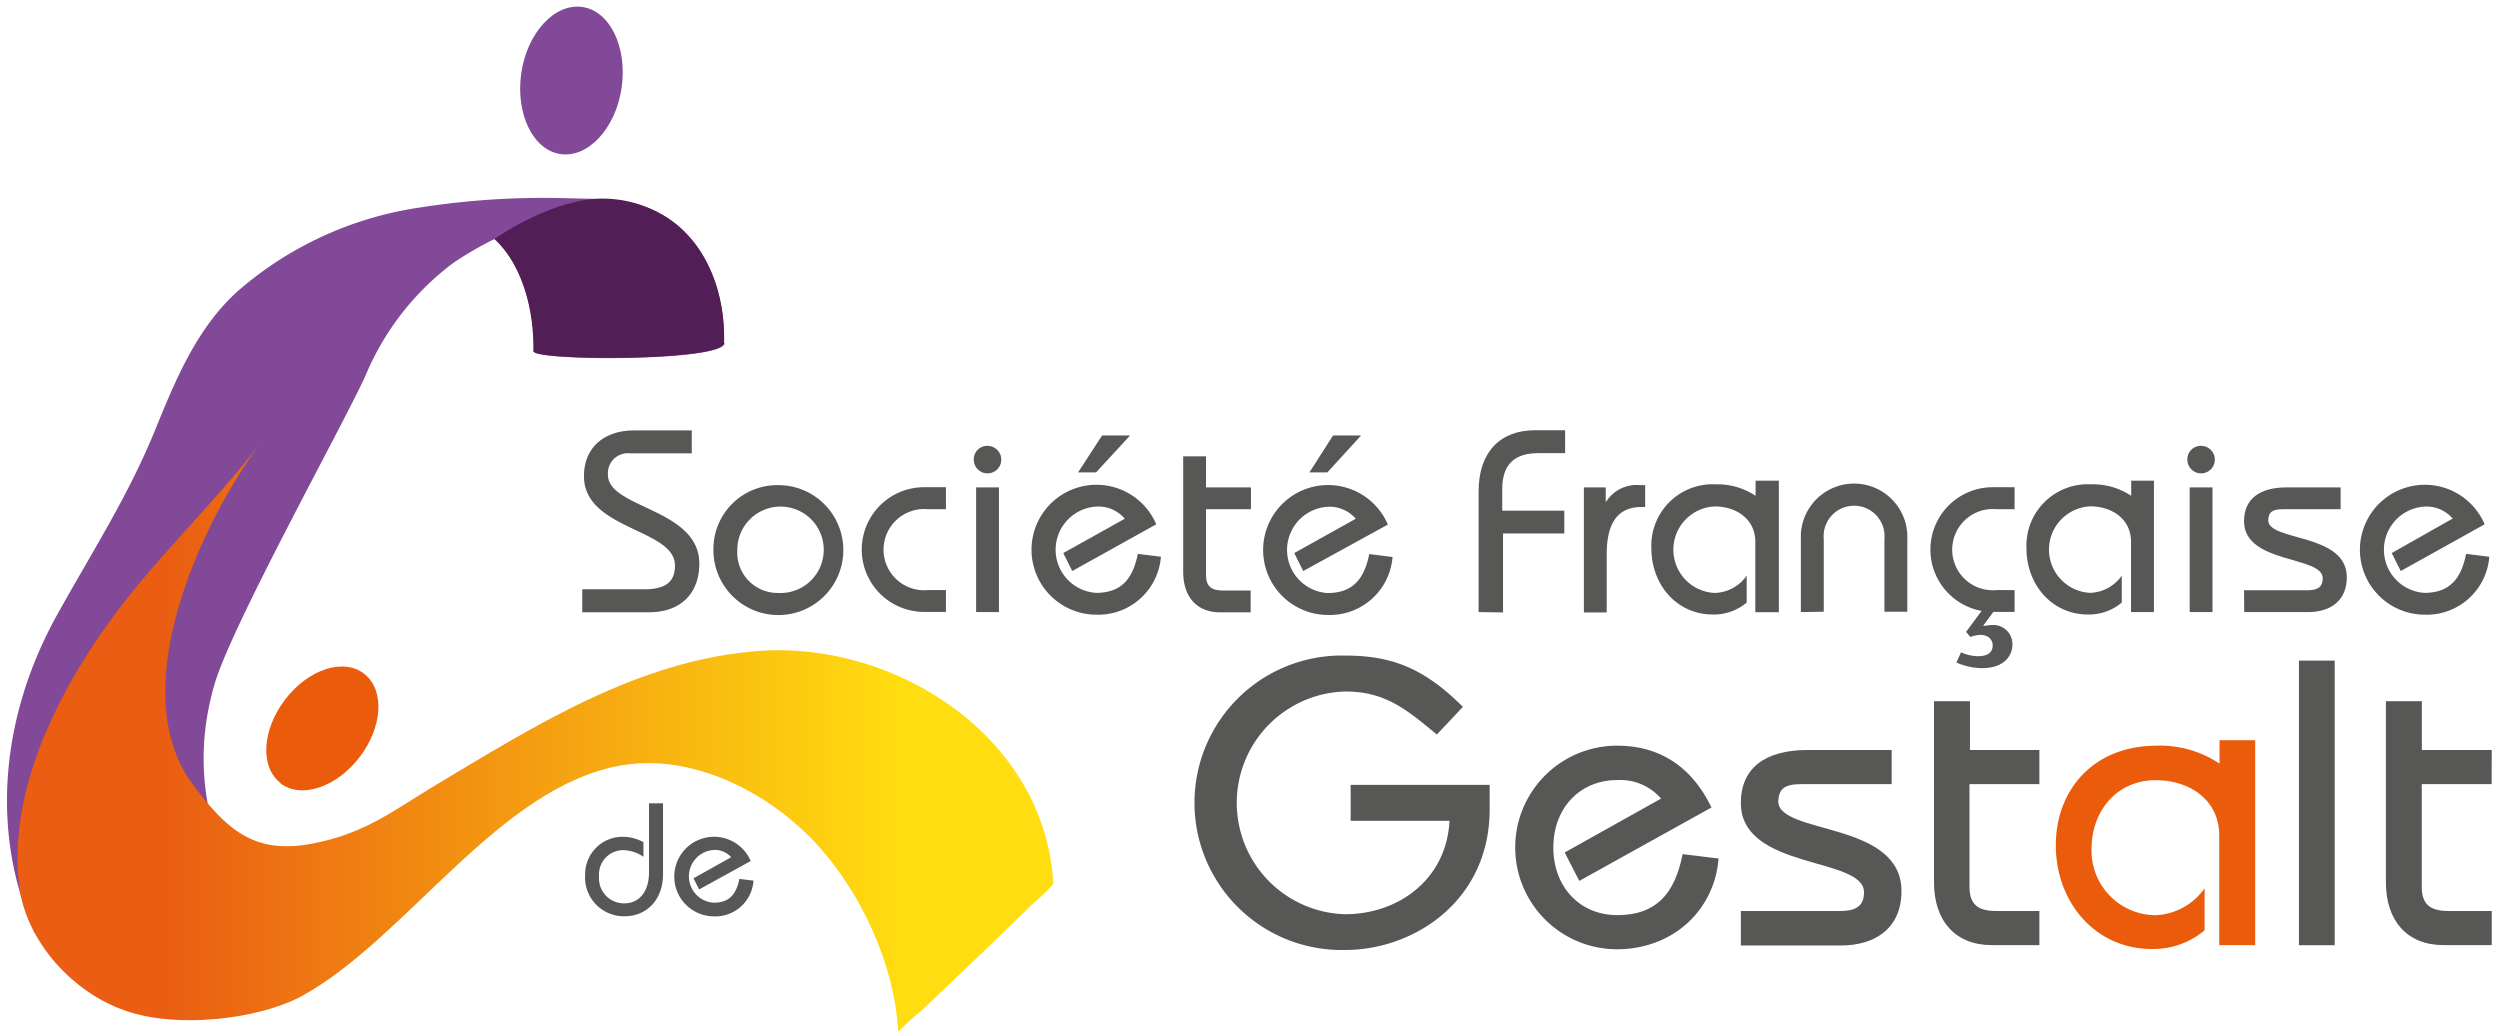 <svg id="Layer_1" data-name="Layer 1" xmlns="http://www.w3.org/2000/svg" xmlns:xlink="http://www.w3.org/1999/xlink" viewBox="0 0 278.27 115.28"><defs><style>.cls-1{fill:none;}.cls-2{fill:#814997;}.cls-3{fill:#ea5b0c;}.cls-4{clip-path:url(#clip-path);}.cls-5{fill:url(#linear-gradient);}.cls-6{fill:#521e56;}.cls-7{fill:#575756;}</style><clipPath id="clip-path"><path class="cls-1" d="M13.24,67.77C6.84,76.21.85,87.65,2.12,98.5c.74,6.3,6,12,11.85,14,5.66,2,14.77,1,19.67-1.65,11.71-6.47,21.94-23.38,35.61-25.67,8-1.34,16.59,3.15,21.85,9,4.75,5.26,8.48,13.19,8.88,20.67a28.14,28.14,0,0,1,2.58-2.36c2.06-1.93,4.09-3.88,6.13-5.83s4.06-3.9,6.07-5.87c0,0,2.49-2.14,2.47-2.49-.86-16.13-17.4-27-32.88-25.84C71,73.49,59.5,80.81,48.57,87.34c-4.81,2.88-7.88,5.44-13.85,6.57-6.46,1.22-9.51-1.59-13.24-6.57-8-10.72,1.37-29.91,7.61-38.15C24.36,55.44,18,61.48,13.24,67.77"/></clipPath><linearGradient id="linear-gradient" x1="-324.32" y1="529.5" x2="-323.32" y2="529.5" gradientTransform="matrix(115.28, 0, 0, -115.28, 37389.98, 61124.45)" gradientUnits="userSpaceOnUse"><stop offset="0" stop-color="#ea5d12"/><stop offset="0.14" stop-color="#ea5d12"/><stop offset="0.85" stop-color="#ffdd10"/><stop offset="1" stop-color="#ffdd10"/></linearGradient></defs><title>logo</title><path class="cls-2" d="M80.59,38.17c.17-6-2.31-12.36-8.09-14.88C69.62,22,66,22.16,63,22.06A88.74,88.74,0,0,0,46.6,23.12a39.54,39.54,0,0,0-20,9.17C21.9,36.43,19.49,42.4,17.21,48c-3,7.33-7.06,13.59-10.87,20.47-6.16,11.1-7.51,24-2.5,35.29.74,1.66,10.83-2.28,12.12-2.33.52,0,10.83-.93,10.57-1.52-3.58-8-5.17-15.23-2.6-23.92C26,69.2,38.36,47,40.7,41.77a30.16,30.16,0,0,1,9.75-12.5,38.85,38.85,0,0,1,9.82-4.78c7.72-2.77-14.45-1.44-9,0a9.19,9.19,0,0,1,3.16,1.61c3.72,2.83,5.09,8.55,5,13,0,1.12,21.17,1.16,21.23-.91"/><path class="cls-3" d="M31.22,87.14c-2.3-1.75-2.06-5.9.51-9.27S38.24,73.2,40.54,75s2.06,5.9-.51,9.27-6.52,4.68-8.81,2.92"/><path class="cls-2" d="M64.84.78c3.08.46,5,4.51,4.35,9s-3.73,7.83-6.81,7.37-5-4.51-4.36-9S61.75.31,64.84.78"/><g class="cls-4"><rect class="cls-5" x="0.85" y="49.19" width="116.4" height="65.68"/></g><path class="cls-6" d="M66.13,22.14a13.15,13.15,0,0,1,6.37,1.14c5.78,2.53,8.26,8.85,8.09,14.89-.06,2.07-21.27,2-21.23.91.11-4.2-1.09-9.51-4.32-12.48,0,0,5.51-3.94,11.09-4.46"/><path class="cls-7" d="M64.81,65.59h6.93c2.4,0,3.39-.87,3.39-2.64C75.13,58.82,65,59,65,53c0-3.29,2.37-5.09,5.55-5.09H77v2.55H70.12a2.22,2.22,0,0,0-2.45,2.4c0,3.73,10.17,3.73,10.17,9.88,0,3.24-2,5.41-5.61,5.41H64.81Z"/><path class="cls-7" d="M86.61,54a7.23,7.23,0,1,1-7.2,7.23A7.11,7.11,0,0,1,86.61,54m0,12a4.81,4.81,0,1,0-4.54-4.8A4.49,4.49,0,0,0,86.61,66"/><path class="cls-7" d="M105.29,56.68h-2a4.52,4.52,0,1,0,0,9h2v2.43h-2.43a6.94,6.94,0,1,1,0-13.88h2.43Z"/><path class="cls-7" d="M109.92,49.63a1.53,1.53,0,1,1-1.53,1.53,1.49,1.49,0,0,1,1.53-1.53m-1.27,4.62h2.54V68.13h-2.54Z"/><path class="cls-7" d="M119.35,63.56l-1-2,6.85-3.82A3.86,3.86,0,0,0,122,56.39a4.81,4.81,0,0,0,0,9.6c3,0,4.13-1.79,4.65-4.34l2.57.32A7,7,0,0,1,122,68.42a7.23,7.23,0,1,1,6.7-10.06Zm3.32-15.09h3.12L122,52.58h-2Z"/><path class="cls-7" d="M139.24,56.68h-5V64c0,1.29.61,1.73,1.91,1.73h3.06v2.43h-3.41c-2.6,0-4.1-1.74-4.1-4.48V50.79h2.54v3.46h5Z"/><path class="cls-7" d="M145.06,63.56l-1-2,6.85-3.82a3.86,3.86,0,0,0-3.15-1.33,4.81,4.81,0,0,0,0,9.6c3,0,4.13-1.79,4.65-4.34L155,62a7,7,0,0,1-7.23,6.45,7.23,7.23,0,1,1,6.71-10.06Zm3.32-15.09h3.12l-3.75,4.11h-2Z"/><path class="cls-7" d="M164.58,68.13V54.69c0-4.31,2.35-6.8,6.27-6.8h3.36v2.55h-3c-2.52,0-4,1.15-4,4v2.4h6.91v2.54H167.3v8.79Z"/><path class="cls-7" d="M176.3,54.25h2.43v1.59h.05A4,4,0,0,1,182.54,54h.58v2.43h-.38c-2.46,0-3.9,1.5-3.9,5.26v6.48H176.3Z"/><path class="cls-7" d="M200.45,68.13V60a5.93,5.93,0,1,1,11.85,0v8.09h-2.55V60A3.39,3.39,0,1,0,203,60v8.09Z"/><path class="cls-7" d="M224.24,56.68h-2a4.52,4.52,0,1,0,0,9h2v2.43h-2.43a6.94,6.94,0,1,1,0-13.88h2.43Zm-5.4,13.65,1.85-2.49h1.38l-1.33,1.82c.32,0,.64-.09,1-.09A2.13,2.13,0,0,1,224,71.71c0,1.42-1.07,2.66-3.38,2.66a7.12,7.12,0,0,1-2.86-.63l.52-1.13a4.77,4.77,0,0,0,1.87.43c1.16,0,1.65-.46,1.65-1.21,0-.55-.4-1.16-1.38-1.16a3.64,3.64,0,0,0-1.1.23Z"/><path class="cls-7" d="M245,49.63a1.53,1.53,0,1,1-1.53,1.53A1.49,1.49,0,0,1,245,49.63m-1.27,4.62h2.54V68.13h-2.54Z"/><path class="cls-7" d="M249.78,65.7h7.12c1.18,0,1.64-.46,1.64-1.33,0-2.54-8.76-1.56-8.76-6.36,0-2.46,1.71-3.76,4.75-3.76h6v2.43h-6.42c-1.24,0-1.59.35-1.64,1.22,0,2.4,8.75,1.38,8.75,6.36,0,2.62-1.85,3.87-4.3,3.87h-7.12Z"/><path class="cls-7" d="M267.22,63.56l-1-2L273,57.72a3.82,3.82,0,0,0-3.15-1.33,4.81,4.81,0,0,0,0,9.6c3,0,4.13-1.79,4.65-4.34l2.58.32a7,7,0,0,1-7.23,6.45,7.23,7.23,0,1,1,6.71-10.06Z"/><path class="cls-7" d="M73.8,89.42v7.9c0,2.79-1.79,4.67-4.28,4.67a4.33,4.33,0,0,1-4.39-4.64,4.17,4.17,0,0,1,4.09-4.21,4.81,4.81,0,0,1,2.4.6v1.63a4.17,4.17,0,0,0-2.14-.74,2.7,2.7,0,0,0-2.8,2.92,2.78,2.78,0,0,0,2.84,3c1.48,0,2.72-1.13,2.72-3.47V89.42Z"/><path class="cls-7" d="M77.82,99l-.63-1.24,4.19-2.34a2.34,2.34,0,0,0-1.93-.81,2.94,2.94,0,0,0,0,5.87c1.84,0,2.53-1.09,2.85-2.65l1.57.19A4.26,4.26,0,0,1,79.45,102a4.43,4.43,0,1,1,4.11-6.16Z"/><path class="cls-7" d="M159.93,81.76c-3.48-2.89-5.79-4.79-10.22-4.79a12.4,12.4,0,0,0,0,24.79c6,0,11.31-3.93,11.63-10.4h-11v-4h15.47v2.72c0,10.27-8.51,15.66-16.06,15.66a16.39,16.39,0,1,1,0-32.77c5.29,0,8.87,1.5,13.08,5.71Z"/><path class="cls-7" d="M175.79,98.05l-1.63-3.16,10.73-6A6,6,0,0,0,180,86.83c-4.11,0-7.1,3.08-7.1,7.51s3,7.52,7.1,7.52c4.71,0,6.48-2.81,7.29-6.79l4,.49c-.45,5.75-5.07,10.1-11.32,10.1A11.32,11.32,0,0,1,180,83c5.07,0,8.47,2.67,10.5,6.88Z"/><path class="cls-7" d="M193.77,101.4H204.9c1.86,0,2.58-.72,2.58-2.08,0-4-13.71-2.44-13.71-9.95,0-3.85,2.67-5.89,7.42-5.89h9.37v3.8H200.51c-1.94,0-2.49.55-2.58,1.9,0,3.76,13.72,2.18,13.72,10,0,4.12-2.9,6.06-6.75,6.06H193.77Z"/><path class="cls-7" d="M227,87.28h-7.78V98.69c0,2,.94,2.71,3,2.71H227v3.8H221.7c-4.07,0-6.43-2.71-6.43-7V78.05h4v5.43H227Z"/><rect class="cls-7" x="255.89" y="73.53" width="3.98" height="31.68"/><path class="cls-3" d="M247.05,82.39V85a11.9,11.9,0,0,0-7-2c-7,0-11.22,4.89-11.22,11.08,0,6.39,4.43,11.55,10.68,11.55a8.88,8.88,0,0,0,5.88-2.08V98.87a7,7,0,0,1-5.47,3,7.17,7.17,0,0,1-7.11-7.43c0-4.11,2.76-7.6,7.15-7.6,3.62,0,7.06,2.08,7.06,6.16V105.2h4V82.39Z"/><path class="cls-7" d="M277.34,87.28h-7.78V98.69c0,2,.95,2.71,3,2.71h4.79v3.8H272c-4.08,0-6.43-2.71-6.43-7V78.05h4v5.43h7.78Z"/><path class="cls-7" d="M237.22,53.5v1.69a7.62,7.62,0,0,0-4.47-1.28,6.83,6.83,0,0,0-7.19,7.1c0,4.09,2.85,7.39,6.85,7.39a5.68,5.68,0,0,0,3.76-1.33v-3a4.48,4.48,0,0,1-3.5,1.92,4.82,4.82,0,0,1,0-9.63c2.32,0,4.53,1.34,4.53,3.95v7.82h2.55V53.5Z"/><path class="cls-7" d="M195.41,53.5v1.69A7.61,7.61,0,0,0,191,53.91a6.83,6.83,0,0,0-7.19,7.1c0,4.09,2.84,7.39,6.84,7.39a5.69,5.69,0,0,0,3.77-1.33v-3A4.5,4.5,0,0,1,190.86,66a4.82,4.82,0,0,1,0-9.63c2.32,0,4.52,1.34,4.52,3.95v7.82H198V53.5Z"/></svg>